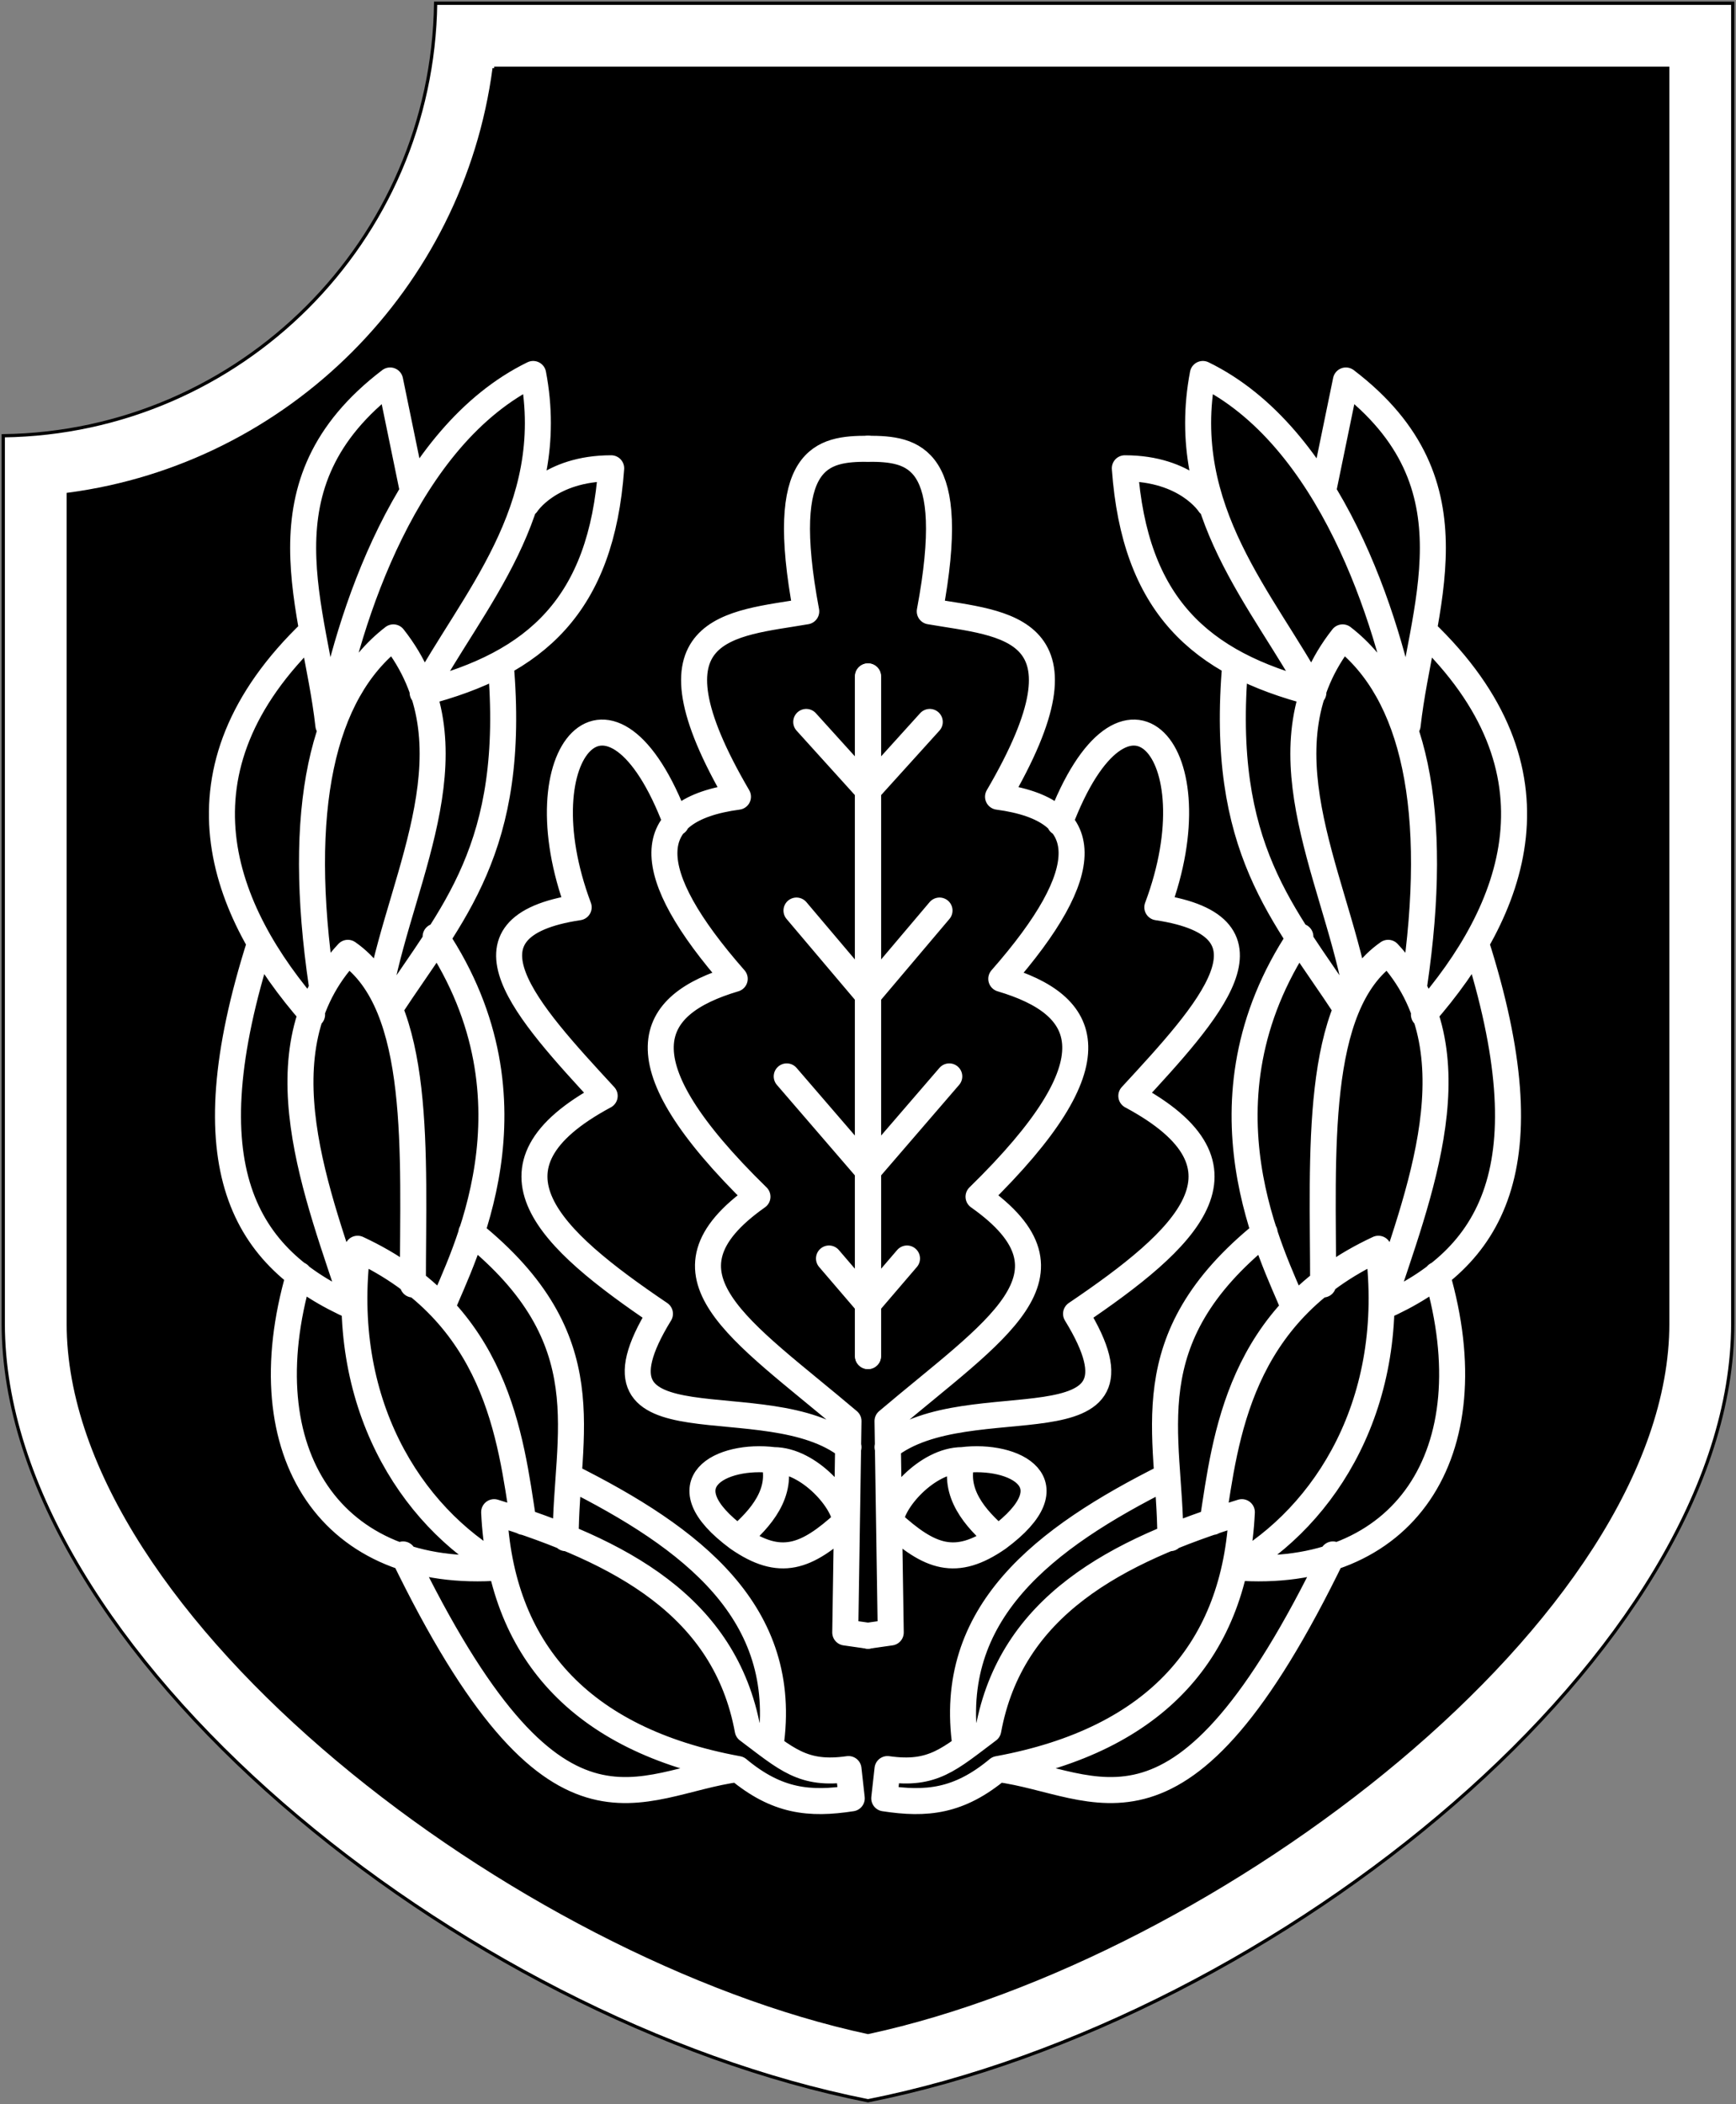 <svg width="534" height="647" fill="#fff" stroke="#000" xmlns="http://www.w3.org/2000/svg" xmlns:xlink="http://www.w3.org/1999/xlink">

<rect width="100%" height="100%" fill="#808080" stroke="none"/>

<path d="m533 407c0 100-140 214-266 239-126-25-266-139-266-239v-273c73-1 132-60 133-133h399z"/>

<path d="m152 21h361v386c0 90-139 195-246 218-107-23-246-128-246-218v-255c68-9 122-63 131-131z" fill="#000"/>

<path id="a" d="m127 151-7-34c-42 32-23 70-19 106m0 0c6-33 24-89 63-108 8 42-19 70-34 98m32-58s7-11 26-11c-3 42-23 60-58 69m24-9c5 57-15 77-34 106m-24-116c-45 43-28 86 0 118m3-9c-8-54 0-90 22-107 26 33 3 72-4 108m17-16c34 51 8 99 2 114m-56-112c-22 69-5 97 29 112m0 0c-11-34-30-79-2-109 23 16 20 62 20 102m18-16c41 33 29 62 29 94m-82-81c-16 55 10 94 62 90m0 0c-28-16-50-51-44-98 43 20 47 58 51 84m14-14c38 19 68 42 62 83m-10 7c-31 4-56 31-103-66m106 54c12 9 17 14 31 12l1 9c-13 2-23 1-35-9-49-9-73-37-75-79 39 12 71 29 78 67zm-3-59c-23-17-5-26 11-24m22 19c0-6-11-19-22-19 3 10-4 18-11 24 13 9 21 6 33-5zm1-23c-25-20-85 3-58-41-34-23-58-45-17-67-24-26-48-52-8-58-18-48 10-79 30-26m59-115c-14 0-28 2-19 50-23 4-52 4-21 57-30 4-30 23-1 56-27 8-36 25 7 67-34 24-5 41 28 69l-1 65 7 1m-12-116 12 14m-25-70 25 29m-22-80 22 26m-19-84 19 21m0 174v-209" fill="none" stroke="#fff" stroke-linecap="round" stroke-linejoin="round" stroke-width="8"/>

<use transform="matrix(-1,0,0,1,534,0)" xlink:href="#a"/>
</svg>
